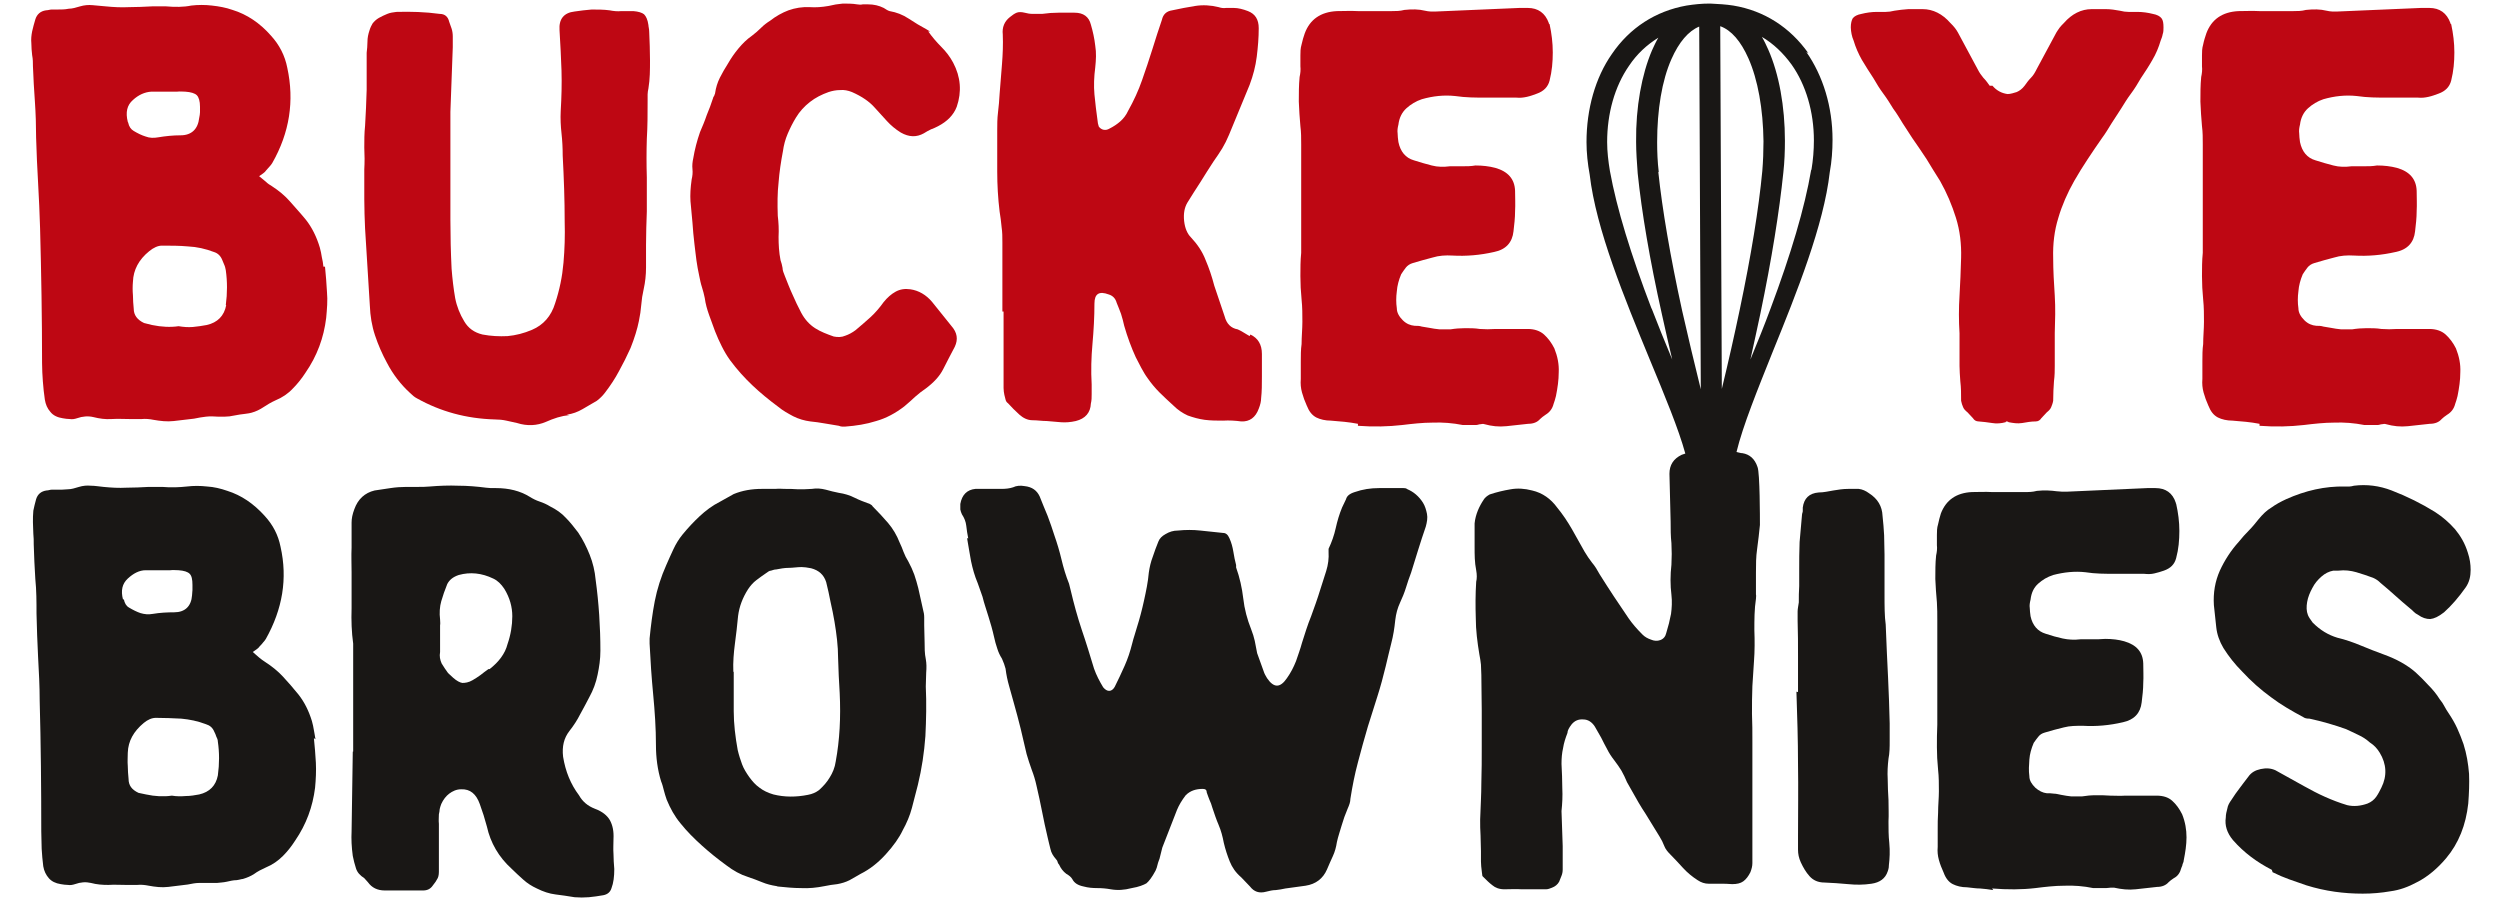 <svg xmlns="http://www.w3.org/2000/svg" fill="none" viewBox="0 0 63 23" height="23" width="63">
<path fill="#BE0713" d="M8.19 6.72C8.21 6.93 8.23 7.15 8.24 7.36C8.26 7.57 8.24 7.79 8.22 8.01C8.16 8.51 7.99 8.97 7.7 9.39C7.61 9.53 7.5 9.67 7.38 9.79C7.26 9.92 7.11 10.02 6.94 10.09C6.83 10.14 6.73 10.2 6.64 10.26C6.55 10.32 6.45 10.37 6.34 10.4C6.31 10.41 6.25 10.42 6.17 10.43C6.09 10.44 6 10.45 5.91 10.47C5.82 10.49 5.74 10.5 5.66 10.5C5.58 10.5 5.53 10.5 5.5 10.5C5.39 10.49 5.28 10.49 5.19 10.5C5.09 10.51 4.99 10.53 4.89 10.55C4.72 10.57 4.55 10.59 4.38 10.61C4.21 10.63 4.04 10.61 3.87 10.58C3.77 10.56 3.67 10.55 3.57 10.56C3.47 10.56 3.37 10.56 3.27 10.56C3.12 10.56 2.97 10.55 2.81 10.56C2.65 10.57 2.51 10.55 2.35 10.51C2.22 10.48 2.08 10.49 1.94 10.54C1.88 10.56 1.82 10.57 1.76 10.56C1.7 10.56 1.64 10.55 1.58 10.54C1.45 10.52 1.34 10.47 1.27 10.38C1.19 10.29 1.15 10.19 1.13 10.07C1.11 9.92 1.09 9.77 1.08 9.61C1.07 9.46 1.06 9.31 1.06 9.15C1.06 8.01 1.04 6.87 1.01 5.75C1 5.37 0.98 4.99 0.96 4.61C0.94 4.24 0.92 3.86 0.91 3.47C0.91 3.17 0.9 2.86 0.88 2.57C0.86 2.27 0.84 1.97 0.83 1.67C0.83 1.58 0.83 1.49 0.81 1.39C0.8 1.29 0.79 1.2 0.79 1.09C0.78 0.99 0.79 0.89 0.81 0.79C0.83 0.69 0.86 0.6 0.89 0.49C0.93 0.36 1.02 0.28 1.16 0.26C1.21 0.26 1.26 0.24 1.3 0.24C1.34 0.24 1.39 0.24 1.44 0.24C1.54 0.24 1.64 0.24 1.73 0.22C1.82 0.22 1.92 0.19 2.02 0.16C2.12 0.13 2.23 0.12 2.33 0.13C2.44 0.14 2.55 0.15 2.66 0.16C2.86 0.18 3.06 0.19 3.25 0.18C3.44 0.18 3.64 0.17 3.84 0.16C3.9 0.16 3.96 0.16 4.01 0.16C4.07 0.16 4.12 0.16 4.18 0.16C4.41 0.18 4.63 0.18 4.82 0.14C4.99 0.12 5.17 0.12 5.34 0.14C5.52 0.16 5.69 0.19 5.86 0.25C6.22 0.36 6.55 0.58 6.83 0.9C7.04 1.13 7.18 1.4 7.24 1.71C7.42 2.54 7.3 3.34 6.86 4.11C6.84 4.14 6.82 4.17 6.79 4.2C6.76 4.23 6.74 4.26 6.71 4.29C6.69 4.32 6.66 4.35 6.63 4.37C6.59 4.4 6.56 4.42 6.53 4.44C6.59 4.49 6.65 4.54 6.7 4.58C6.75 4.63 6.8 4.66 6.85 4.69C7.02 4.8 7.18 4.93 7.31 5.08C7.44 5.23 7.58 5.38 7.71 5.54C7.86 5.73 7.98 5.97 8.06 6.24C8.08 6.32 8.1 6.4 8.11 6.48C8.13 6.56 8.14 6.63 8.15 6.72H8.19ZM3.23 3.09C3.25 3.19 3.3 3.26 3.37 3.3C3.47 3.36 3.57 3.41 3.67 3.44C3.77 3.48 3.88 3.48 3.99 3.46C4.17 3.43 4.36 3.41 4.55 3.41C4.83 3.41 4.99 3.25 5.02 2.97C5.03 2.92 5.04 2.87 5.04 2.83V2.69C5.04 2.55 5.01 2.45 4.96 2.4C4.91 2.35 4.81 2.32 4.67 2.31C4.6 2.31 4.53 2.3 4.46 2.31C4.39 2.31 4.31 2.31 4.23 2.31C4.16 2.31 4.09 2.31 4.02 2.31C3.95 2.31 3.89 2.31 3.81 2.31C3.65 2.32 3.49 2.39 3.35 2.52C3.2 2.65 3.16 2.83 3.22 3.07L3.23 3.09ZM5.69 7.69C5.73 7.39 5.73 7.09 5.69 6.81C5.68 6.76 5.67 6.71 5.65 6.67C5.63 6.63 5.62 6.59 5.6 6.55C5.56 6.45 5.49 6.38 5.39 6.35C5.18 6.27 4.96 6.22 4.74 6.21C4.52 6.19 4.3 6.19 4.08 6.19C3.98 6.19 3.87 6.24 3.76 6.33C3.5 6.54 3.36 6.8 3.35 7.1C3.34 7.21 3.34 7.33 3.35 7.44C3.35 7.56 3.36 7.67 3.37 7.78C3.37 7.94 3.46 8.06 3.63 8.14L3.83 8.19C4.07 8.24 4.3 8.25 4.5 8.22C4.62 8.24 4.74 8.25 4.86 8.24C4.98 8.23 5.1 8.21 5.21 8.19C5.48 8.13 5.65 7.96 5.7 7.69H5.69Z"></path>
<path fill="#BE0713" d="M14.35 10.46C14.25 10.47 14.15 10.49 14.05 10.52C13.95 10.55 13.85 10.59 13.76 10.63C13.53 10.73 13.28 10.74 13.03 10.66C12.94 10.64 12.85 10.62 12.76 10.6C12.67 10.58 12.57 10.57 12.47 10.57C11.75 10.55 11.1 10.37 10.51 10.04C10.45 10.01 10.39 9.96 10.33 9.9C10.1 9.69 9.9 9.43 9.75 9.14C9.63 8.92 9.53 8.69 9.45 8.45C9.37 8.21 9.33 7.96 9.32 7.7C9.3 7.38 9.28 7.05 9.26 6.73C9.24 6.41 9.22 6.08 9.2 5.76C9.19 5.52 9.18 5.27 9.18 5.02C9.18 4.77 9.18 4.52 9.18 4.27C9.19 4.09 9.19 3.91 9.18 3.72C9.18 3.54 9.18 3.36 9.2 3.17C9.22 2.87 9.23 2.56 9.24 2.26C9.24 1.96 9.24 1.65 9.24 1.33C9.25 1.24 9.26 1.15 9.26 1.05C9.26 0.95 9.28 0.86 9.31 0.77C9.33 0.7 9.36 0.64 9.39 0.59C9.43 0.54 9.48 0.49 9.55 0.45C9.62 0.41 9.69 0.38 9.76 0.35C9.83 0.32 9.91 0.31 9.99 0.3C10.35 0.29 10.72 0.3 11.08 0.35C11.21 0.35 11.29 0.42 11.32 0.55C11.34 0.6 11.36 0.66 11.38 0.72C11.4 0.78 11.41 0.85 11.41 0.92V1.19L11.35 2.82C11.35 3.07 11.35 3.32 11.35 3.57C11.35 3.82 11.35 4.07 11.35 4.32V5.54C11.35 5.95 11.36 6.36 11.38 6.77C11.4 7.03 11.43 7.28 11.47 7.51C11.51 7.72 11.59 7.92 11.7 8.1C11.8 8.27 11.95 8.38 12.16 8.43C12.37 8.47 12.58 8.48 12.79 8.47C13 8.45 13.2 8.4 13.41 8.31C13.69 8.19 13.89 7.97 13.99 7.64C14.1 7.31 14.17 6.97 14.2 6.62C14.23 6.28 14.24 5.93 14.23 5.59C14.23 5.04 14.21 4.49 14.18 3.92C14.18 3.73 14.17 3.54 14.15 3.36C14.13 3.18 14.12 2.99 14.13 2.8C14.15 2.46 14.16 2.12 14.15 1.78C14.14 1.45 14.12 1.11 14.1 0.76C14.08 0.48 14.21 0.32 14.48 0.29C14.62 0.27 14.77 0.25 14.91 0.24C15.06 0.24 15.21 0.24 15.36 0.26C15.46 0.28 15.56 0.29 15.66 0.28C15.76 0.28 15.86 0.28 15.96 0.28C16.09 0.29 16.18 0.32 16.23 0.36C16.28 0.41 16.32 0.49 16.34 0.63C16.34 0.67 16.36 0.73 16.36 0.8C16.37 1.04 16.38 1.28 16.38 1.52C16.38 1.76 16.38 1.99 16.34 2.23C16.33 2.28 16.32 2.33 16.32 2.38C16.32 2.43 16.32 2.48 16.32 2.53C16.32 2.85 16.32 3.18 16.3 3.5C16.29 3.82 16.29 4.15 16.3 4.47C16.3 4.76 16.3 5.05 16.3 5.33C16.29 5.61 16.28 5.89 16.28 6.17V6.74C16.28 6.93 16.26 7.11 16.22 7.29C16.19 7.42 16.17 7.55 16.16 7.68C16.15 7.81 16.13 7.95 16.1 8.09C16.06 8.29 15.99 8.52 15.89 8.77C15.8 8.97 15.7 9.17 15.6 9.35C15.5 9.54 15.38 9.72 15.25 9.89C15.19 9.97 15.12 10.04 15.04 10.1C14.92 10.17 14.8 10.24 14.68 10.31C14.56 10.38 14.43 10.43 14.28 10.45L14.35 10.46Z"></path>
<path fill="#BE0713" d="M23.39 0.79C23.49 0.93 23.6 1.06 23.72 1.18C23.84 1.3 23.94 1.43 24.02 1.58C24.21 1.94 24.24 2.31 24.11 2.69C24.03 2.9 23.87 3.06 23.64 3.18C23.58 3.21 23.52 3.24 23.46 3.26C23.4 3.29 23.34 3.32 23.28 3.36C23.1 3.46 22.91 3.46 22.7 3.34C22.57 3.26 22.45 3.16 22.35 3.05C22.25 2.94 22.15 2.83 22.05 2.72C21.91 2.56 21.72 2.43 21.47 2.32C21.37 2.28 21.27 2.26 21.17 2.27C21.07 2.27 20.97 2.29 20.88 2.32C20.71 2.38 20.55 2.46 20.41 2.57C20.27 2.68 20.15 2.81 20.06 2.96C19.98 3.09 19.91 3.23 19.85 3.37C19.79 3.51 19.75 3.66 19.73 3.81C19.68 4.07 19.64 4.34 19.62 4.6C19.59 4.86 19.59 5.14 19.6 5.44C19.62 5.6 19.63 5.78 19.62 5.97C19.62 6.16 19.63 6.36 19.67 6.56C19.69 6.62 19.71 6.68 19.72 6.75C19.72 6.82 19.75 6.88 19.78 6.96C19.84 7.11 19.9 7.27 19.97 7.42C20.04 7.58 20.11 7.73 20.19 7.88C20.28 8.05 20.4 8.18 20.54 8.27C20.68 8.36 20.84 8.42 21.01 8.48C21.11 8.5 21.21 8.5 21.3 8.46C21.39 8.43 21.48 8.38 21.56 8.32C21.69 8.21 21.82 8.1 21.94 7.99C22.06 7.88 22.17 7.75 22.27 7.61C22.36 7.5 22.46 7.41 22.57 7.35C22.68 7.29 22.8 7.27 22.94 7.29C23.15 7.32 23.34 7.43 23.49 7.61L23.98 8.22C24.12 8.38 24.15 8.55 24.06 8.74C23.96 8.93 23.86 9.12 23.77 9.3C23.68 9.48 23.53 9.64 23.33 9.79C23.24 9.85 23.15 9.92 23.06 10C22.97 10.08 22.89 10.16 22.79 10.24C22.57 10.41 22.33 10.54 22.08 10.61C21.83 10.69 21.57 10.73 21.3 10.75C21.27 10.75 21.24 10.75 21.22 10.75C21.19 10.75 21.17 10.74 21.14 10.73C21.02 10.71 20.9 10.69 20.78 10.67C20.66 10.65 20.54 10.63 20.42 10.62C20.27 10.6 20.13 10.56 19.99 10.49C19.86 10.42 19.73 10.35 19.61 10.25C19.38 10.08 19.16 9.9 18.96 9.71C18.76 9.52 18.57 9.31 18.4 9.08C18.32 8.97 18.25 8.85 18.19 8.73C18.13 8.61 18.07 8.48 18.02 8.35C17.97 8.22 17.92 8.08 17.87 7.94C17.82 7.8 17.78 7.66 17.76 7.51C17.74 7.42 17.72 7.33 17.69 7.24C17.66 7.15 17.64 7.05 17.62 6.95C17.59 6.82 17.57 6.69 17.55 6.56C17.53 6.43 17.52 6.29 17.5 6.15C17.48 5.97 17.46 5.79 17.45 5.61C17.43 5.43 17.42 5.25 17.4 5.07C17.39 4.91 17.4 4.73 17.43 4.52C17.45 4.44 17.46 4.35 17.45 4.26C17.44 4.17 17.45 4.08 17.47 3.99C17.49 3.88 17.51 3.77 17.54 3.66C17.57 3.55 17.6 3.44 17.64 3.33C17.7 3.19 17.76 3.05 17.81 2.9C17.87 2.76 17.92 2.62 17.97 2.47C17.97 2.45 17.99 2.43 18 2.41C18 2.39 18.02 2.37 18.02 2.35C18.04 2.21 18.08 2.08 18.14 1.96C18.2 1.84 18.27 1.72 18.34 1.61C18.42 1.47 18.51 1.34 18.61 1.22C18.71 1.1 18.82 0.99 18.95 0.9C19.03 0.84 19.11 0.77 19.18 0.7C19.25 0.63 19.33 0.57 19.41 0.52C19.55 0.41 19.71 0.32 19.87 0.26C20.04 0.2 20.22 0.17 20.41 0.18C20.55 0.19 20.71 0.18 20.88 0.15C21 0.12 21.12 0.1 21.24 0.09C21.36 0.09 21.48 0.09 21.6 0.11C21.65 0.12 21.7 0.12 21.74 0.11C21.78 0.11 21.83 0.11 21.88 0.11C22.02 0.11 22.15 0.14 22.27 0.2C22.33 0.24 22.38 0.27 22.42 0.28C22.59 0.31 22.75 0.37 22.9 0.47C23.05 0.57 23.2 0.66 23.35 0.74C23.4 0.77 23.43 0.79 23.44 0.8L23.39 0.79Z"></path>
<path fill="#BE0713" d="M31.51 8.43C31.7 8.52 31.8 8.68 31.8 8.92V9.49C31.8 9.68 31.8 9.86 31.78 10.04C31.78 10.11 31.76 10.2 31.72 10.3C31.64 10.52 31.49 10.63 31.28 10.62C31.13 10.6 30.98 10.59 30.82 10.6C30.67 10.6 30.52 10.6 30.36 10.58C30.21 10.56 30.07 10.52 29.93 10.47C29.8 10.41 29.68 10.33 29.57 10.22C29.45 10.11 29.33 10 29.22 9.89C29.11 9.78 29.01 9.66 28.92 9.53C28.86 9.45 28.81 9.36 28.76 9.27C28.71 9.18 28.67 9.09 28.62 9C28.51 8.76 28.41 8.49 28.33 8.21C28.31 8.11 28.28 8.01 28.25 7.91C28.21 7.81 28.18 7.72 28.14 7.63C28.11 7.52 28.04 7.45 27.94 7.42C27.7 7.33 27.58 7.4 27.58 7.65C27.58 7.99 27.56 8.33 27.53 8.67C27.5 9 27.49 9.34 27.51 9.69V9.93C27.51 10.01 27.51 10.09 27.49 10.17C27.48 10.4 27.35 10.55 27.11 10.61C26.98 10.64 26.85 10.65 26.73 10.64C26.62 10.63 26.5 10.62 26.38 10.61C26.26 10.61 26.14 10.59 26.02 10.59C25.89 10.59 25.78 10.53 25.69 10.45C25.59 10.36 25.49 10.26 25.4 10.16C25.37 10.14 25.35 10.11 25.34 10.07C25.33 10.03 25.32 9.99 25.31 9.95C25.3 9.9 25.29 9.84 25.29 9.78C25.29 9.72 25.29 9.66 25.29 9.61V7.85H25.26C25.26 7.56 25.26 7.27 25.26 6.98C25.26 6.69 25.26 6.4 25.26 6.11C25.26 5.98 25.26 5.85 25.24 5.72C25.23 5.59 25.21 5.46 25.19 5.33C25.15 5 25.13 4.66 25.13 4.32V3.29C25.13 3.14 25.13 2.99 25.15 2.83C25.17 2.68 25.18 2.53 25.19 2.37C25.21 2.12 25.23 1.87 25.25 1.62C25.27 1.37 25.28 1.12 25.27 0.87C25.25 0.69 25.31 0.54 25.45 0.43C25.51 0.38 25.57 0.34 25.62 0.32C25.67 0.3 25.74 0.3 25.82 0.32C25.89 0.34 25.96 0.35 26.03 0.35H26.26C26.4 0.33 26.54 0.32 26.67 0.32H27.08C27.3 0.32 27.44 0.42 27.49 0.62C27.54 0.79 27.58 0.97 27.6 1.15C27.63 1.33 27.62 1.51 27.6 1.7C27.57 1.93 27.56 2.16 27.58 2.38C27.6 2.6 27.63 2.83 27.66 3.05C27.66 3.08 27.67 3.13 27.69 3.19C27.72 3.23 27.76 3.26 27.81 3.27C27.86 3.28 27.91 3.27 27.96 3.24C28.06 3.19 28.15 3.13 28.23 3.06C28.31 2.99 28.38 2.9 28.43 2.79C28.57 2.54 28.69 2.28 28.78 2.02C28.87 1.76 28.96 1.5 29.04 1.24C29.08 1.11 29.12 0.98 29.16 0.86C29.2 0.74 29.24 0.62 29.28 0.5C29.31 0.36 29.4 0.28 29.54 0.26C29.73 0.22 29.92 0.18 30.12 0.15C30.31 0.12 30.51 0.13 30.71 0.18C30.77 0.2 30.83 0.21 30.9 0.2C30.97 0.2 31.03 0.2 31.09 0.2C31.2 0.2 31.32 0.23 31.45 0.28C31.63 0.35 31.72 0.49 31.72 0.71C31.72 0.95 31.7 1.19 31.67 1.43C31.64 1.67 31.58 1.9 31.49 2.14L30.97 3.4C30.92 3.52 30.86 3.64 30.8 3.74C30.73 3.85 30.66 3.96 30.58 4.07C30.47 4.24 30.36 4.41 30.25 4.59C30.14 4.76 30.03 4.93 29.92 5.11C29.85 5.23 29.82 5.38 29.84 5.57C29.86 5.75 29.92 5.89 30.01 5.98C30.17 6.15 30.3 6.34 30.38 6.55C30.47 6.76 30.54 6.97 30.6 7.2L30.86 7.97C30.91 8.16 31.02 8.27 31.19 8.3C31.24 8.32 31.29 8.35 31.34 8.38C31.39 8.41 31.44 8.44 31.49 8.47L31.51 8.43Z"></path>
<path fill="#BE0713" d="M34.22 10.68C34.11 10.66 33.99 10.64 33.88 10.63C33.76 10.62 33.65 10.61 33.54 10.6C33.4 10.6 33.27 10.57 33.17 10.52C33.06 10.46 32.99 10.37 32.93 10.22C32.88 10.11 32.84 10 32.81 9.89C32.78 9.78 32.77 9.67 32.78 9.55V9.11C32.78 8.96 32.78 8.81 32.8 8.67C32.8 8.48 32.82 8.29 32.82 8.11C32.82 7.93 32.82 7.74 32.8 7.55C32.78 7.35 32.77 7.15 32.77 6.96C32.77 6.77 32.77 6.57 32.79 6.37V3.64C32.79 3.48 32.79 3.33 32.77 3.18C32.75 2.98 32.74 2.77 32.73 2.56C32.73 2.35 32.73 2.15 32.75 1.94C32.77 1.85 32.78 1.76 32.77 1.67C32.77 1.58 32.77 1.49 32.77 1.4C32.77 1.31 32.77 1.22 32.8 1.12C32.82 1.02 32.85 0.93 32.88 0.84C33.01 0.49 33.28 0.3 33.69 0.28C33.86 0.28 34.04 0.27 34.22 0.28C34.4 0.28 34.58 0.28 34.75 0.28H35.07C35.17 0.28 35.28 0.28 35.39 0.25C35.58 0.23 35.75 0.23 35.91 0.27C35.96 0.28 36.01 0.29 36.05 0.29H36.19L38.29 0.2H38.5C38.76 0.2 38.94 0.33 39.03 0.58C39.03 0.59 39.03 0.6 39.05 0.61C39.1 0.84 39.13 1.08 39.13 1.32C39.13 1.56 39.11 1.79 39.05 2.03C39.01 2.19 38.9 2.3 38.73 2.36C38.65 2.39 38.57 2.42 38.48 2.44C38.39 2.46 38.31 2.47 38.21 2.46C37.95 2.46 37.69 2.46 37.44 2.46C37.19 2.46 36.94 2.46 36.67 2.42C36.39 2.39 36.11 2.42 35.83 2.5C35.68 2.55 35.55 2.63 35.44 2.73C35.33 2.83 35.26 2.97 35.24 3.14C35.22 3.22 35.21 3.29 35.22 3.36C35.22 3.43 35.23 3.5 35.24 3.58C35.29 3.82 35.42 3.98 35.63 4.04C35.78 4.09 35.93 4.13 36.08 4.17C36.23 4.21 36.38 4.21 36.54 4.19H36.86C36.96 4.19 37.07 4.19 37.18 4.17C37.36 4.17 37.53 4.19 37.68 4.23C38 4.32 38.17 4.51 38.18 4.81C38.18 4.98 38.19 5.15 38.18 5.32C38.18 5.49 38.16 5.66 38.14 5.83C38.11 6.11 37.95 6.29 37.65 6.35C37.3 6.43 36.95 6.46 36.6 6.44C36.43 6.43 36.26 6.44 36.1 6.49C35.94 6.53 35.77 6.58 35.6 6.63C35.53 6.65 35.47 6.69 35.43 6.74C35.39 6.79 35.35 6.85 35.31 6.91C35.25 7.05 35.21 7.2 35.2 7.34C35.18 7.49 35.18 7.63 35.2 7.77C35.2 7.88 35.26 7.98 35.35 8.07C35.44 8.16 35.54 8.2 35.65 8.21C35.71 8.21 35.77 8.21 35.83 8.23C35.89 8.24 35.95 8.25 36.01 8.26C36.1 8.28 36.19 8.29 36.28 8.3C36.37 8.3 36.46 8.3 36.55 8.3C36.67 8.28 36.8 8.27 36.92 8.27C37.04 8.27 37.17 8.27 37.29 8.29C37.42 8.3 37.55 8.3 37.69 8.29C37.82 8.29 37.95 8.29 38.08 8.29C38.15 8.29 38.22 8.29 38.29 8.29C38.36 8.29 38.42 8.29 38.5 8.29C38.67 8.29 38.81 8.34 38.91 8.43C39.01 8.52 39.1 8.64 39.17 8.78C39.25 8.98 39.29 9.18 39.28 9.38C39.28 9.58 39.25 9.78 39.21 9.98C39.2 10.02 39.19 10.06 39.18 10.09C39.17 10.12 39.16 10.15 39.15 10.18C39.12 10.3 39.05 10.39 38.95 10.45C38.89 10.49 38.84 10.53 38.81 10.56C38.74 10.64 38.64 10.68 38.51 10.68C38.33 10.7 38.14 10.72 37.96 10.74C37.77 10.76 37.59 10.74 37.41 10.69C37.38 10.68 37.35 10.68 37.31 10.69C37.27 10.69 37.24 10.71 37.2 10.71C37.15 10.71 37.09 10.71 37.03 10.71C36.97 10.71 36.91 10.71 36.86 10.71C36.61 10.66 36.35 10.64 36.1 10.65C35.85 10.65 35.59 10.68 35.34 10.71C34.99 10.75 34.61 10.76 34.22 10.73V10.68Z"></path>
<path fill="#BE0713" d="M50.21 2.16C50.31 2.28 50.44 2.35 50.59 2.37C50.67 2.37 50.75 2.34 50.82 2.32C50.89 2.29 50.96 2.24 51.02 2.16C51.07 2.09 51.12 2.02 51.18 1.96C51.24 1.9 51.28 1.83 51.32 1.75L51.82 0.82C51.82 0.82 51.87 0.74 51.9 0.7C51.93 0.66 51.97 0.62 52.01 0.58C52.21 0.35 52.45 0.23 52.71 0.23C52.83 0.23 52.95 0.23 53.07 0.23C53.19 0.23 53.31 0.25 53.42 0.27C53.5 0.29 53.57 0.3 53.64 0.3H53.86C54 0.3 54.13 0.32 54.25 0.35C54.36 0.37 54.43 0.41 54.47 0.46C54.51 0.51 54.52 0.59 54.52 0.69C54.52 0.75 54.52 0.81 54.5 0.86C54.49 0.92 54.47 0.97 54.45 1.02C54.4 1.19 54.33 1.36 54.24 1.51C54.15 1.67 54.05 1.82 53.95 1.97C53.87 2.11 53.79 2.24 53.7 2.36C53.61 2.48 53.53 2.61 53.45 2.74C53.37 2.86 53.29 2.99 53.21 3.11C53.13 3.24 53.06 3.36 52.97 3.48C52.85 3.65 52.73 3.83 52.61 4.01C52.49 4.19 52.38 4.37 52.27 4.56C52.1 4.86 51.96 5.18 51.87 5.49C51.77 5.81 51.73 6.15 51.74 6.5C51.74 6.82 51.76 7.14 51.78 7.45C51.8 7.76 51.79 8.08 51.78 8.4V9.22C51.78 9.33 51.78 9.46 51.76 9.61C51.75 9.76 51.74 9.92 51.74 10.1C51.73 10.16 51.71 10.21 51.69 10.26C51.67 10.31 51.63 10.35 51.58 10.39L51.44 10.54C51.41 10.59 51.36 10.62 51.3 10.62C51.19 10.62 51.07 10.64 50.96 10.66C50.84 10.68 50.73 10.66 50.62 10.64C50.61 10.63 50.59 10.62 50.57 10.62C50.56 10.62 50.55 10.62 50.54 10.64C50.43 10.67 50.31 10.68 50.2 10.66C50.08 10.64 49.97 10.63 49.86 10.62C49.8 10.62 49.75 10.59 49.72 10.54L49.58 10.39C49.53 10.35 49.49 10.31 49.47 10.26C49.45 10.21 49.43 10.16 49.42 10.1C49.42 9.93 49.42 9.77 49.4 9.61C49.39 9.46 49.38 9.33 49.38 9.22V8.4C49.36 8.08 49.36 7.76 49.38 7.45C49.4 7.14 49.41 6.82 49.42 6.5C49.43 6.15 49.39 5.81 49.29 5.49C49.19 5.17 49.06 4.86 48.89 4.56C48.78 4.38 48.66 4.2 48.55 4.01C48.43 3.83 48.31 3.65 48.19 3.48C48.11 3.36 48.03 3.23 47.95 3.11C47.87 2.98 47.8 2.86 47.71 2.74C47.63 2.61 47.55 2.48 47.46 2.36C47.37 2.24 47.29 2.11 47.21 1.97C47.11 1.82 47.01 1.66 46.92 1.51C46.83 1.35 46.76 1.19 46.71 1.02C46.69 0.97 46.67 0.92 46.66 0.86C46.65 0.8 46.64 0.75 46.64 0.69C46.64 0.59 46.66 0.51 46.69 0.46C46.73 0.41 46.8 0.37 46.91 0.35C47.03 0.32 47.16 0.3 47.3 0.3H47.52C47.59 0.3 47.66 0.29 47.74 0.27C47.85 0.25 47.97 0.24 48.09 0.23C48.21 0.23 48.33 0.23 48.45 0.23C48.71 0.23 48.95 0.35 49.15 0.58C49.19 0.62 49.23 0.66 49.26 0.7C49.29 0.74 49.32 0.78 49.34 0.82L49.84 1.75C49.88 1.83 49.93 1.9 49.98 1.96C50.04 2.02 50.09 2.09 50.14 2.16H50.21Z"></path>
<path fill="#BE0713" d="M56.94 10.68C56.83 10.66 56.71 10.64 56.6 10.63C56.48 10.62 56.37 10.61 56.26 10.6C56.12 10.6 55.99 10.57 55.89 10.52C55.78 10.46 55.71 10.37 55.65 10.22C55.6 10.11 55.56 10 55.53 9.89C55.5 9.78 55.49 9.67 55.5 9.55V9.11C55.5 8.96 55.5 8.81 55.52 8.67C55.52 8.48 55.54 8.29 55.54 8.11C55.54 7.93 55.54 7.74 55.52 7.55C55.5 7.35 55.49 7.15 55.49 6.96C55.49 6.77 55.49 6.57 55.51 6.37V3.64C55.51 3.48 55.51 3.33 55.49 3.18C55.47 2.98 55.46 2.77 55.45 2.56C55.45 2.35 55.45 2.15 55.47 1.94C55.49 1.85 55.5 1.76 55.49 1.67C55.49 1.58 55.49 1.49 55.49 1.4C55.49 1.31 55.49 1.22 55.52 1.12C55.54 1.02 55.57 0.93 55.6 0.84C55.73 0.49 56 0.3 56.41 0.28C56.58 0.28 56.76 0.27 56.94 0.28C57.12 0.28 57.3 0.28 57.47 0.28H57.79C57.89 0.28 58 0.28 58.11 0.25C58.3 0.23 58.47 0.23 58.63 0.27C58.68 0.28 58.73 0.29 58.77 0.29H58.91L61.01 0.2H61.22C61.48 0.2 61.66 0.33 61.75 0.58C61.75 0.59 61.75 0.6 61.77 0.61C61.82 0.84 61.85 1.08 61.85 1.32C61.85 1.56 61.83 1.79 61.77 2.03C61.73 2.19 61.62 2.3 61.45 2.36C61.37 2.39 61.29 2.42 61.2 2.44C61.11 2.46 61.03 2.47 60.93 2.46C60.67 2.46 60.41 2.46 60.16 2.46C59.91 2.46 59.66 2.46 59.39 2.42C59.11 2.39 58.83 2.42 58.55 2.5C58.4 2.55 58.27 2.63 58.16 2.73C58.05 2.83 57.98 2.97 57.96 3.14C57.94 3.22 57.93 3.29 57.94 3.36C57.94 3.43 57.95 3.5 57.96 3.58C58.01 3.82 58.14 3.98 58.35 4.04C58.5 4.09 58.65 4.13 58.8 4.17C58.95 4.21 59.1 4.21 59.26 4.19H59.58C59.68 4.19 59.79 4.19 59.9 4.17C60.08 4.17 60.25 4.19 60.4 4.23C60.72 4.32 60.89 4.51 60.9 4.81C60.9 4.98 60.91 5.15 60.9 5.32C60.9 5.49 60.88 5.66 60.86 5.83C60.83 6.11 60.67 6.29 60.37 6.35C60.02 6.43 59.67 6.46 59.32 6.44C59.15 6.43 58.98 6.44 58.82 6.49C58.66 6.53 58.49 6.58 58.32 6.63C58.25 6.65 58.19 6.69 58.15 6.74C58.11 6.79 58.07 6.85 58.03 6.91C57.97 7.05 57.93 7.2 57.92 7.34C57.9 7.49 57.9 7.63 57.92 7.77C57.92 7.88 57.98 7.98 58.07 8.07C58.16 8.16 58.26 8.2 58.37 8.21C58.43 8.21 58.49 8.21 58.55 8.23C58.61 8.24 58.67 8.25 58.73 8.26C58.82 8.28 58.91 8.29 59 8.3C59.09 8.3 59.18 8.3 59.27 8.3C59.39 8.28 59.52 8.27 59.64 8.27C59.76 8.27 59.89 8.27 60.01 8.29C60.14 8.3 60.27 8.3 60.41 8.29C60.54 8.29 60.67 8.29 60.8 8.29C60.87 8.29 60.94 8.29 61.01 8.29C61.08 8.29 61.14 8.29 61.22 8.29C61.39 8.29 61.53 8.34 61.63 8.43C61.73 8.52 61.82 8.64 61.89 8.78C61.97 8.98 62.01 9.18 62 9.38C62 9.58 61.97 9.78 61.93 9.98C61.92 10.02 61.91 10.06 61.9 10.09C61.89 10.12 61.88 10.15 61.87 10.18C61.84 10.3 61.77 10.39 61.67 10.45C61.61 10.49 61.56 10.53 61.53 10.56C61.46 10.64 61.36 10.68 61.23 10.68C61.05 10.7 60.86 10.72 60.68 10.74C60.49 10.76 60.31 10.74 60.13 10.69C60.1 10.68 60.07 10.68 60.03 10.69C59.99 10.69 59.96 10.71 59.92 10.71C59.87 10.71 59.81 10.71 59.75 10.71C59.69 10.71 59.63 10.71 59.58 10.71C59.33 10.66 59.07 10.64 58.82 10.65C58.57 10.65 58.31 10.68 58.06 10.71C57.71 10.75 57.33 10.76 56.94 10.73V10.68Z"></path>
<path fill="#191715" d="M7.91 18.6C7.93 18.81 7.95 19.01 7.96 19.22C7.97 19.43 7.96 19.64 7.94 19.85C7.88 20.33 7.72 20.77 7.44 21.18C7.35 21.32 7.25 21.45 7.13 21.57C7.01 21.69 6.87 21.79 6.7 21.86C6.59 21.91 6.49 21.96 6.41 22.02C6.32 22.08 6.22 22.12 6.12 22.15C6.09 22.15 6.04 22.17 5.96 22.18C5.88 22.18 5.8 22.2 5.71 22.22C5.62 22.24 5.54 22.24 5.47 22.25C5.4 22.25 5.35 22.25 5.32 22.25C5.21 22.25 5.11 22.25 5.02 22.25C4.93 22.25 4.83 22.27 4.73 22.29C4.56 22.31 4.4 22.33 4.24 22.35C4.08 22.37 3.91 22.35 3.75 22.32C3.65 22.3 3.55 22.29 3.46 22.3C3.36 22.3 3.26 22.3 3.17 22.3C3.02 22.3 2.88 22.29 2.73 22.3C2.58 22.3 2.44 22.29 2.29 22.25C2.16 22.22 2.03 22.23 1.89 22.28C1.83 22.3 1.77 22.31 1.71 22.3C1.65 22.3 1.59 22.29 1.53 22.28C1.4 22.26 1.3 22.21 1.23 22.13C1.16 22.05 1.11 21.95 1.09 21.83C1.07 21.68 1.06 21.54 1.05 21.39C1.05 21.24 1.04 21.1 1.04 20.95C1.04 19.85 1.03 18.75 1 17.66C1 17.29 0.98 16.92 0.96 16.56C0.94 16.2 0.93 15.83 0.92 15.46C0.92 15.17 0.92 14.88 0.89 14.59C0.87 14.3 0.86 14.01 0.85 13.72C0.85 13.63 0.85 13.54 0.84 13.45C0.84 13.36 0.83 13.26 0.83 13.16C0.83 13.06 0.83 12.97 0.84 12.87C0.86 12.78 0.88 12.68 0.91 12.58C0.95 12.45 1.04 12.38 1.17 12.36C1.22 12.36 1.26 12.34 1.3 12.34C1.34 12.34 1.38 12.34 1.43 12.34C1.53 12.34 1.62 12.34 1.71 12.33C1.8 12.33 1.89 12.3 1.99 12.27C2.09 12.24 2.19 12.23 2.29 12.24C2.39 12.24 2.5 12.26 2.61 12.27C2.81 12.29 3 12.3 3.18 12.29C3.37 12.29 3.56 12.28 3.75 12.27C3.81 12.27 3.86 12.27 3.92 12.27C3.97 12.27 4.03 12.27 4.09 12.27C4.31 12.29 4.52 12.28 4.71 12.26C4.88 12.24 5.04 12.24 5.22 12.26C5.39 12.27 5.56 12.31 5.73 12.37C6.08 12.48 6.39 12.69 6.67 13C6.88 13.23 7.01 13.48 7.07 13.78C7.25 14.58 7.12 15.35 6.7 16.1C6.68 16.13 6.66 16.16 6.63 16.19C6.61 16.22 6.58 16.25 6.55 16.28C6.53 16.31 6.5 16.34 6.47 16.36C6.44 16.38 6.4 16.41 6.37 16.43C6.43 16.48 6.48 16.53 6.53 16.57C6.58 16.61 6.63 16.65 6.68 16.68C6.85 16.79 7 16.91 7.13 17.05C7.26 17.19 7.39 17.34 7.52 17.5C7.67 17.69 7.78 17.91 7.86 18.17C7.88 18.25 7.9 18.32 7.91 18.4C7.92 18.47 7.94 18.55 7.95 18.63L7.91 18.6ZM3.12 15.1C3.14 15.2 3.18 15.27 3.25 15.31C3.35 15.37 3.45 15.42 3.54 15.45C3.64 15.48 3.74 15.49 3.85 15.47C4.03 15.44 4.21 15.43 4.39 15.43C4.66 15.43 4.82 15.28 4.84 15C4.84 14.95 4.85 14.91 4.85 14.87V14.74C4.85 14.6 4.83 14.51 4.78 14.46C4.73 14.41 4.64 14.38 4.5 14.37C4.43 14.37 4.36 14.36 4.29 14.37C4.22 14.37 4.15 14.37 4.07 14.37C4 14.37 3.94 14.37 3.87 14.37C3.81 14.37 3.74 14.37 3.67 14.37C3.51 14.37 3.36 14.45 3.22 14.58C3.08 14.71 3.04 14.88 3.1 15.11L3.12 15.1ZM5.49 19.54C5.53 19.25 5.53 18.96 5.49 18.69C5.49 18.64 5.47 18.6 5.45 18.56C5.44 18.52 5.42 18.48 5.4 18.44C5.36 18.34 5.29 18.28 5.19 18.25C4.98 18.17 4.78 18.13 4.57 18.11C4.36 18.1 4.15 18.09 3.93 18.09C3.83 18.09 3.73 18.13 3.62 18.22C3.37 18.43 3.23 18.67 3.22 18.97C3.22 19.08 3.21 19.19 3.22 19.3C3.22 19.41 3.23 19.52 3.24 19.63C3.24 19.79 3.32 19.9 3.49 19.98L3.68 20.02C3.91 20.07 4.13 20.08 4.33 20.05C4.45 20.07 4.56 20.07 4.68 20.06C4.8 20.06 4.91 20.04 5.02 20.02C5.28 19.96 5.44 19.8 5.49 19.54Z"></path>
<path fill="#191715" d="M12.89 21.89C12.57 21.6 12.36 21.24 12.27 20.83C12.22 20.64 12.16 20.45 12.09 20.26C12 20.01 11.85 19.88 11.62 19.89C11.5 19.89 11.4 19.94 11.32 20C11.24 20.06 11.17 20.15 11.12 20.26C11.1 20.31 11.09 20.35 11.08 20.39C11.08 20.43 11.07 20.47 11.06 20.52C11.06 20.6 11.05 20.68 11.06 20.76C11.06 20.84 11.06 20.92 11.06 21V21.92C11.06 22 11.06 22.07 11.03 22.13C11 22.19 10.96 22.25 10.91 22.31C10.85 22.4 10.77 22.44 10.66 22.44C10.49 22.44 10.33 22.44 10.18 22.44C10.03 22.44 9.87 22.44 9.7 22.44C9.51 22.44 9.37 22.37 9.27 22.23L9.18 22.13C9.07 22.06 9 21.98 8.97 21.88C8.94 21.78 8.91 21.68 8.89 21.57C8.86 21.35 8.85 21.14 8.86 20.95L8.89 18.94H8.9V17C8.9 16.92 8.9 16.84 8.9 16.76C8.9 16.68 8.9 16.6 8.9 16.52C8.9 16.47 8.9 16.42 8.9 16.37C8.9 16.32 8.9 16.26 8.9 16.22C8.86 15.93 8.85 15.63 8.86 15.33C8.86 15.03 8.86 14.72 8.86 14.42C8.86 14.21 8.85 14.01 8.86 13.8C8.86 13.59 8.86 13.38 8.86 13.17C8.86 13.07 8.88 12.96 8.93 12.83C9.02 12.58 9.19 12.42 9.44 12.36C9.58 12.34 9.71 12.32 9.84 12.3C9.97 12.28 10.11 12.27 10.24 12.27H10.54C10.63 12.27 10.73 12.27 10.83 12.26C11.07 12.24 11.31 12.23 11.55 12.24C11.78 12.24 12.02 12.26 12.25 12.29C12.29 12.29 12.33 12.3 12.37 12.3H12.5C12.82 12.3 13.11 12.37 13.35 12.52C13.43 12.57 13.51 12.61 13.6 12.64C13.69 12.67 13.78 12.71 13.86 12.76C14.02 12.84 14.15 12.93 14.26 13.05C14.37 13.16 14.47 13.29 14.57 13.42C14.69 13.6 14.78 13.78 14.86 13.98C14.94 14.18 14.99 14.39 15.01 14.61C15.05 14.9 15.08 15.2 15.1 15.5C15.12 15.8 15.13 16.1 15.13 16.4C15.13 16.61 15.1 16.81 15.06 17C15.02 17.2 14.95 17.39 14.85 17.57C14.77 17.72 14.7 17.86 14.62 18C14.55 18.14 14.46 18.28 14.35 18.42C14.21 18.6 14.16 18.81 14.19 19.07C14.25 19.44 14.38 19.76 14.59 20.04C14.68 20.2 14.81 20.31 14.99 20.38C15.18 20.45 15.3 20.55 15.37 20.67C15.44 20.8 15.47 20.95 15.46 21.14C15.46 21.27 15.45 21.39 15.46 21.52C15.46 21.65 15.47 21.77 15.48 21.9C15.48 22.09 15.46 22.25 15.41 22.38C15.38 22.48 15.31 22.54 15.2 22.56C15.08 22.58 14.96 22.6 14.84 22.61C14.72 22.62 14.6 22.62 14.48 22.61C14.31 22.58 14.15 22.56 14 22.54C13.84 22.52 13.69 22.47 13.53 22.39C13.4 22.33 13.29 22.26 13.19 22.17C13.09 22.08 12.99 21.99 12.89 21.89ZM12.34 16.86C12.57 16.68 12.73 16.47 12.79 16.23C12.87 16 12.91 15.76 12.91 15.53C12.91 15.3 12.85 15.07 12.71 14.84C12.63 14.72 12.54 14.63 12.43 14.58C12.14 14.44 11.85 14.41 11.56 14.49C11.41 14.54 11.32 14.62 11.27 14.72C11.21 14.87 11.16 15.01 11.12 15.15C11.08 15.29 11.07 15.45 11.09 15.61C11.09 15.66 11.1 15.71 11.09 15.76C11.09 15.81 11.09 15.86 11.09 15.91C11.09 16 11.09 16.09 11.09 16.17C11.09 16.26 11.09 16.35 11.09 16.43C11.07 16.54 11.09 16.63 11.13 16.72C11.18 16.8 11.23 16.88 11.29 16.96L11.42 17.08C11.51 17.16 11.59 17.2 11.65 17.21C11.72 17.21 11.81 17.2 11.91 17.14C11.98 17.1 12.04 17.06 12.11 17.01C12.17 16.96 12.24 16.91 12.31 16.86H12.34Z"></path>
<path fill="#191715" d="M19.57 22.33C19.44 22.31 19.32 22.28 19.2 22.23C19.08 22.18 18.97 22.14 18.85 22.1C18.66 22.04 18.48 21.94 18.31 21.81C18.09 21.65 17.89 21.49 17.69 21.31C17.49 21.13 17.31 20.95 17.15 20.75C17 20.57 16.89 20.37 16.8 20.15C16.77 20.07 16.75 19.99 16.73 19.92C16.71 19.84 16.69 19.76 16.66 19.69C16.57 19.4 16.53 19.09 16.53 18.78C16.53 18.35 16.5 17.92 16.46 17.5C16.42 17.08 16.39 16.65 16.37 16.22V16.09C16.4 15.78 16.44 15.46 16.5 15.15C16.56 14.84 16.66 14.53 16.79 14.24C16.85 14.1 16.91 13.97 16.97 13.84C17.03 13.71 17.11 13.58 17.2 13.47C17.34 13.3 17.48 13.15 17.63 13.01C17.78 12.87 17.95 12.74 18.15 12.64L18.49 12.45C18.71 12.36 18.94 12.32 19.2 12.32H19.54C19.64 12.31 19.71 12.32 19.76 12.32C19.88 12.32 19.99 12.32 20.11 12.33C20.22 12.33 20.34 12.33 20.46 12.32C20.58 12.3 20.69 12.31 20.81 12.34C20.92 12.37 21.03 12.4 21.14 12.42C21.28 12.44 21.41 12.48 21.53 12.54C21.65 12.6 21.78 12.65 21.92 12.7C21.96 12.72 21.98 12.74 21.99 12.76C22.13 12.9 22.26 13.04 22.38 13.18C22.5 13.32 22.6 13.49 22.67 13.67C22.71 13.75 22.74 13.83 22.77 13.91C22.8 13.99 22.84 14.07 22.89 14.15C22.95 14.26 23 14.37 23.04 14.48C23.08 14.59 23.11 14.71 23.14 14.82C23.16 14.91 23.18 15 23.2 15.09C23.22 15.18 23.24 15.27 23.26 15.36C23.28 15.43 23.29 15.49 23.29 15.56V15.76C23.29 15.9 23.3 16.04 23.3 16.18C23.3 16.32 23.3 16.47 23.33 16.61C23.35 16.72 23.35 16.83 23.34 16.95C23.34 17.07 23.33 17.18 23.33 17.3C23.35 17.72 23.34 18.14 23.32 18.55C23.29 18.96 23.23 19.37 23.13 19.78C23.08 19.98 23.03 20.17 22.98 20.36C22.93 20.55 22.85 20.74 22.75 20.92C22.66 21.11 22.52 21.31 22.32 21.53C22.12 21.75 21.91 21.91 21.69 22.02L21.41 22.18C21.31 22.23 21.21 22.26 21.1 22.28C20.99 22.29 20.88 22.31 20.78 22.33C20.58 22.37 20.39 22.39 20.19 22.38C19.99 22.38 19.8 22.36 19.6 22.34L19.57 22.33ZM18.49 16.94C18.49 17.27 18.49 17.6 18.49 17.92C18.49 18.24 18.53 18.57 18.59 18.9C18.62 19.03 18.66 19.15 18.7 19.26C18.74 19.37 18.81 19.48 18.88 19.58C18.96 19.69 19.04 19.78 19.14 19.85C19.23 19.92 19.35 19.98 19.49 20.02C19.77 20.09 20.06 20.09 20.36 20.03C20.47 20.01 20.56 19.97 20.64 19.91C20.75 19.81 20.84 19.71 20.91 19.59C20.98 19.48 21.04 19.34 21.06 19.19C21.16 18.65 21.19 18.08 21.16 17.46C21.14 17.18 21.13 16.88 21.12 16.58C21.12 16.28 21.08 15.97 21.03 15.67C21 15.5 20.97 15.34 20.93 15.17C20.9 15 20.86 14.84 20.82 14.67C20.76 14.48 20.63 14.37 20.44 14.32C20.34 14.3 20.26 14.29 20.2 14.29C20.09 14.29 19.98 14.31 19.88 14.31C19.77 14.31 19.66 14.33 19.56 14.35C19.51 14.35 19.47 14.37 19.43 14.38C19.39 14.38 19.35 14.41 19.31 14.44C19.22 14.5 19.14 14.56 19.06 14.62C18.98 14.68 18.91 14.76 18.85 14.85C18.71 15.07 18.63 15.29 18.6 15.52C18.58 15.75 18.55 15.99 18.52 16.22C18.49 16.45 18.47 16.69 18.48 16.92L18.49 16.94Z"></path>
<path fill="#191715" d="M24.4 13.57C24.38 13.46 24.36 13.36 24.35 13.25C24.34 13.15 24.3 13.05 24.24 12.96C24.22 12.92 24.21 12.88 24.2 12.84C24.2 12.8 24.2 12.75 24.2 12.7C24.24 12.47 24.37 12.34 24.58 12.32H25.24C25.34 12.32 25.44 12.31 25.53 12.28C25.61 12.24 25.71 12.23 25.82 12.25C26.01 12.27 26.13 12.36 26.2 12.51C26.27 12.68 26.33 12.84 26.4 13C26.46 13.16 26.52 13.33 26.57 13.49C26.64 13.69 26.7 13.89 26.75 14.1C26.8 14.31 26.86 14.51 26.94 14.71L26.98 14.87C27.06 15.21 27.15 15.54 27.26 15.87C27.37 16.19 27.47 16.52 27.57 16.85C27.63 17.02 27.71 17.17 27.8 17.32C27.85 17.38 27.9 17.41 27.95 17.41C28 17.41 28.05 17.38 28.09 17.31C28.18 17.13 28.26 16.96 28.34 16.78C28.42 16.6 28.48 16.42 28.53 16.22C28.55 16.14 28.57 16.07 28.59 16.01C28.61 15.95 28.63 15.88 28.65 15.81C28.72 15.59 28.78 15.36 28.83 15.13C28.88 14.9 28.93 14.67 28.95 14.43C28.97 14.29 29 14.16 29.05 14.03C29.09 13.9 29.14 13.78 29.19 13.65C29.22 13.57 29.28 13.51 29.37 13.46C29.47 13.4 29.57 13.37 29.68 13.37C29.88 13.35 30.07 13.35 30.25 13.37C30.44 13.39 30.63 13.41 30.82 13.43C30.89 13.43 30.94 13.47 30.98 13.56C31.03 13.67 31.06 13.78 31.08 13.9C31.1 14.02 31.12 14.13 31.15 14.24V14.3C31.24 14.55 31.3 14.82 31.33 15.08C31.36 15.35 31.43 15.61 31.53 15.86C31.57 15.96 31.6 16.06 31.62 16.15C31.64 16.25 31.66 16.35 31.68 16.46L31.86 16.96C31.86 16.96 31.89 17.03 31.93 17.09C32.1 17.34 32.26 17.34 32.43 17.09C32.53 16.95 32.6 16.81 32.66 16.66C32.71 16.51 32.77 16.35 32.81 16.2C32.88 15.98 32.95 15.75 33.04 15.53C33.12 15.31 33.2 15.09 33.27 14.86C33.32 14.7 33.37 14.55 33.42 14.39C33.47 14.23 33.49 14.07 33.48 13.91C33.48 13.89 33.48 13.88 33.48 13.87C33.48 13.87 33.48 13.85 33.48 13.83C33.56 13.66 33.62 13.49 33.66 13.31C33.7 13.13 33.75 12.96 33.82 12.79L33.92 12.58C33.94 12.5 34.01 12.44 34.14 12.4C34.34 12.33 34.54 12.3 34.75 12.3C34.96 12.3 35.17 12.3 35.37 12.3C35.4 12.3 35.43 12.3 35.47 12.33C35.54 12.36 35.61 12.4 35.68 12.46C35.75 12.52 35.81 12.59 35.86 12.67C35.91 12.75 35.94 12.85 35.96 12.95C35.98 13.05 35.96 13.16 35.93 13.27C35.86 13.47 35.8 13.66 35.74 13.85C35.68 14.04 35.62 14.23 35.56 14.43C35.51 14.56 35.47 14.68 35.43 14.81C35.39 14.94 35.34 15.06 35.28 15.19C35.22 15.32 35.18 15.46 35.16 15.63C35.14 15.83 35.11 16.02 35.06 16.21C35.01 16.4 34.97 16.59 34.92 16.79C34.86 17.04 34.79 17.3 34.71 17.55C34.63 17.8 34.55 18.05 34.47 18.31C34.38 18.61 34.3 18.91 34.22 19.21C34.14 19.51 34.08 19.81 34.03 20.13C34.03 20.21 34 20.29 33.96 20.38C33.9 20.52 33.85 20.66 33.81 20.8C33.77 20.94 33.72 21.08 33.69 21.22C33.67 21.35 33.64 21.46 33.59 21.57C33.54 21.68 33.49 21.79 33.44 21.91C33.34 22.14 33.16 22.28 32.9 22.32L32.39 22.39C32.31 22.41 32.23 22.42 32.15 22.43C32.07 22.43 31.99 22.45 31.91 22.47C31.73 22.52 31.6 22.47 31.5 22.34L31.28 22.11C31.14 21.99 31.05 21.86 30.99 21.71C30.93 21.56 30.88 21.41 30.84 21.24C30.81 21.08 30.77 20.93 30.71 20.79C30.65 20.65 30.6 20.5 30.55 20.35C30.53 20.28 30.51 20.22 30.48 20.16C30.46 20.1 30.43 20.04 30.41 19.97C30.41 19.91 30.38 19.88 30.31 19.88C30.13 19.88 29.99 19.93 29.88 20.04C29.78 20.17 29.71 20.29 29.66 20.41L29.29 21.36L29.22 21.64C29.22 21.64 29.18 21.74 29.17 21.79C29.16 21.84 29.14 21.9 29.12 21.94C29.03 22.11 28.95 22.21 28.89 22.26C28.82 22.3 28.7 22.35 28.52 22.38C28.33 22.43 28.16 22.44 27.99 22.41C27.88 22.39 27.77 22.38 27.65 22.38C27.53 22.38 27.42 22.37 27.31 22.34C27.16 22.31 27.07 22.25 27.02 22.15C26.99 22.1 26.94 22.06 26.87 22.02C26.79 21.96 26.73 21.88 26.69 21.79C26.67 21.77 26.66 21.75 26.65 21.72C26.65 21.7 26.63 21.67 26.61 21.65C26.54 21.57 26.49 21.49 26.47 21.39C26.45 21.3 26.42 21.2 26.4 21.1C26.35 20.88 26.3 20.67 26.26 20.45C26.22 20.24 26.17 20.02 26.12 19.8C26.09 19.66 26.05 19.53 26 19.4C25.95 19.27 25.91 19.13 25.87 19C25.82 18.79 25.77 18.57 25.72 18.36C25.67 18.15 25.61 17.94 25.55 17.72C25.51 17.57 25.47 17.43 25.43 17.29C25.39 17.15 25.36 17.01 25.34 16.85C25.32 16.77 25.29 16.69 25.25 16.6C25.2 16.52 25.16 16.44 25.13 16.34C25.1 16.25 25.07 16.15 25.05 16.05C25.01 15.87 24.96 15.7 24.91 15.54C24.86 15.37 24.8 15.21 24.76 15.04C24.74 14.98 24.72 14.93 24.7 14.87C24.68 14.82 24.66 14.76 24.64 14.7C24.56 14.51 24.51 14.33 24.47 14.14C24.44 13.95 24.4 13.76 24.37 13.56L24.4 13.57Z"></path>
<path fill="#191715" d="M45.31 17.44C45.31 17.14 45.31 16.84 45.31 16.54C45.31 16.24 45.31 15.94 45.3 15.64C45.3 15.56 45.3 15.49 45.3 15.41C45.3 15.34 45.32 15.26 45.33 15.18C45.33 15.04 45.33 14.91 45.34 14.77C45.34 14.63 45.34 14.5 45.34 14.36C45.34 14.13 45.34 13.89 45.35 13.66C45.37 13.43 45.39 13.2 45.41 12.98C45.41 12.94 45.43 12.91 45.43 12.88C45.43 12.85 45.43 12.82 45.43 12.79C45.46 12.56 45.59 12.43 45.83 12.41C45.96 12.41 46.08 12.38 46.2 12.36C46.32 12.34 46.44 12.32 46.58 12.32C46.67 12.32 46.76 12.32 46.84 12.32C46.93 12.33 47.02 12.37 47.1 12.43C47.32 12.57 47.43 12.76 47.44 13C47.46 13.17 47.47 13.33 47.48 13.49C47.48 13.65 47.49 13.82 47.49 13.98V14.96C47.49 15.27 47.49 15.53 47.52 15.74C47.54 16.25 47.56 16.7 47.58 17.09C47.6 17.48 47.61 17.86 47.62 18.23V18.67C47.62 18.82 47.62 18.97 47.59 19.12C47.57 19.29 47.56 19.46 47.57 19.63C47.57 19.81 47.58 19.98 47.59 20.16C47.59 20.35 47.6 20.53 47.59 20.7C47.59 20.88 47.59 21.06 47.61 21.24C47.63 21.45 47.62 21.63 47.6 21.8C47.6 21.83 47.6 21.88 47.57 21.96C47.51 22.14 47.37 22.24 47.16 22.27C46.96 22.3 46.77 22.3 46.57 22.28C46.37 22.26 46.18 22.25 45.98 22.24C45.81 22.24 45.69 22.18 45.6 22.08C45.51 21.98 45.44 21.86 45.38 21.73C45.33 21.62 45.31 21.52 45.31 21.41V21.09C45.31 20.47 45.32 19.86 45.31 19.26C45.31 18.65 45.29 18.04 45.27 17.43L45.31 17.44Z"></path>
<path fill="#191715" d="M50.23 22.43C50.12 22.41 50.01 22.4 49.9 22.39C49.79 22.39 49.68 22.37 49.57 22.36C49.43 22.36 49.31 22.33 49.21 22.28C49.11 22.23 49.03 22.13 48.98 21.99C48.93 21.88 48.89 21.78 48.86 21.67C48.83 21.56 48.82 21.46 48.83 21.34V20.91C48.83 20.76 48.83 20.62 48.84 20.48C48.84 20.29 48.86 20.11 48.86 19.94C48.86 19.76 48.86 19.58 48.84 19.4C48.82 19.2 48.81 19.01 48.81 18.83C48.81 18.65 48.81 18.45 48.82 18.26V15.63C48.82 15.48 48.82 15.33 48.81 15.18C48.79 14.98 48.78 14.79 48.77 14.59C48.77 14.39 48.77 14.19 48.79 14C48.81 13.91 48.82 13.82 48.81 13.74C48.81 13.65 48.81 13.56 48.81 13.48C48.81 13.4 48.81 13.3 48.84 13.21C48.86 13.12 48.88 13.03 48.91 12.94C49.04 12.6 49.3 12.42 49.69 12.4C49.86 12.4 50.03 12.39 50.2 12.4C50.38 12.4 50.55 12.4 50.71 12.4H51.02C51.12 12.4 51.22 12.4 51.33 12.37C51.52 12.35 51.68 12.36 51.83 12.38C51.88 12.38 51.92 12.39 51.96 12.39H52.09L54.11 12.3H54.32C54.57 12.3 54.75 12.42 54.83 12.67C54.83 12.67 54.83 12.69 54.84 12.7C54.89 12.92 54.92 13.15 54.92 13.38C54.92 13.61 54.9 13.84 54.84 14.06C54.8 14.22 54.7 14.32 54.53 14.38C54.45 14.41 54.37 14.43 54.29 14.45C54.21 14.47 54.12 14.47 54.03 14.46C53.78 14.46 53.53 14.46 53.29 14.46C53.05 14.46 52.8 14.46 52.55 14.42C52.28 14.39 52.01 14.42 51.74 14.49C51.59 14.54 51.47 14.61 51.36 14.71C51.25 14.81 51.19 14.94 51.17 15.11C51.15 15.19 51.14 15.26 51.15 15.32C51.15 15.38 51.16 15.45 51.17 15.53C51.22 15.76 51.35 15.91 51.55 15.97C51.7 16.02 51.84 16.06 51.98 16.09C52.12 16.12 52.27 16.13 52.43 16.11H52.74C52.84 16.11 52.94 16.11 53.05 16.1C53.23 16.1 53.39 16.12 53.53 16.16C53.84 16.25 54 16.43 54.01 16.72C54.01 16.89 54.02 17.05 54.01 17.21C54.01 17.37 53.99 17.54 53.97 17.7C53.94 17.97 53.78 18.14 53.5 18.2C53.16 18.28 52.82 18.31 52.49 18.29C52.32 18.29 52.16 18.29 52.01 18.33C51.85 18.37 51.69 18.41 51.53 18.46C51.46 18.48 51.41 18.51 51.37 18.56C51.33 18.61 51.29 18.66 51.25 18.72C51.19 18.86 51.15 19 51.14 19.14C51.13 19.28 51.12 19.42 51.14 19.56C51.14 19.67 51.2 19.76 51.29 19.85C51.38 19.93 51.48 19.98 51.58 19.99C51.64 19.99 51.7 19.99 51.76 20C51.82 20 51.88 20.02 51.94 20.03C52.03 20.05 52.12 20.06 52.2 20.07C52.29 20.07 52.38 20.07 52.46 20.07C52.58 20.05 52.7 20.04 52.82 20.04C52.94 20.04 53.06 20.04 53.18 20.05C53.31 20.05 53.43 20.06 53.56 20.05C53.69 20.05 53.81 20.05 53.94 20.05C54.01 20.05 54.07 20.05 54.14 20.05C54.2 20.05 54.27 20.05 54.34 20.05C54.51 20.05 54.64 20.09 54.74 20.18C54.84 20.27 54.92 20.38 54.99 20.52C55.07 20.72 55.1 20.91 55.1 21.1C55.1 21.29 55.07 21.48 55.03 21.68C55.03 21.72 55.01 21.75 55 21.78C55 21.81 54.98 21.84 54.97 21.87C54.94 21.99 54.88 22.08 54.78 22.13C54.72 22.17 54.68 22.2 54.65 22.23C54.58 22.31 54.48 22.35 54.36 22.35C54.18 22.37 54.01 22.39 53.82 22.41C53.64 22.43 53.46 22.41 53.28 22.37C53.25 22.37 53.22 22.37 53.18 22.37C53.15 22.37 53.11 22.38 53.07 22.38C53.02 22.38 52.97 22.38 52.91 22.38C52.85 22.38 52.8 22.38 52.75 22.38C52.51 22.33 52.26 22.31 52.02 22.32C51.78 22.32 51.53 22.35 51.29 22.38C50.95 22.42 50.59 22.42 50.2 22.39L50.23 22.43Z"></path>
<path fill="#191715" d="M57.25 21.92C56.88 21.73 56.55 21.49 56.27 21.17C56.12 20.99 56.06 20.8 56.09 20.6C56.09 20.52 56.11 20.45 56.13 20.37C56.14 20.3 56.18 20.23 56.23 20.16C56.3 20.05 56.37 19.95 56.44 19.86C56.51 19.77 56.58 19.67 56.66 19.57C56.73 19.47 56.83 19.41 56.97 19.38C57.11 19.35 57.23 19.36 57.34 19.41L58.06 19.81C58.24 19.91 58.41 20 58.59 20.08C58.77 20.16 58.95 20.23 59.15 20.29C59.32 20.33 59.49 20.31 59.66 20.25C59.76 20.21 59.83 20.15 59.88 20.08C59.93 20.01 59.97 19.93 60.01 19.85C60.16 19.55 60.14 19.25 59.97 18.97C59.91 18.87 59.83 18.78 59.72 18.71C59.63 18.63 59.54 18.57 59.43 18.52C59.33 18.47 59.22 18.42 59.11 18.37C58.83 18.27 58.52 18.18 58.2 18.11C58.13 18.11 58.08 18.1 58.04 18.07C57.76 17.92 57.48 17.76 57.23 17.57C56.97 17.38 56.73 17.17 56.5 16.92C56.41 16.83 56.33 16.74 56.25 16.64C56.17 16.54 56.1 16.44 56.03 16.33C55.93 16.16 55.87 15.99 55.85 15.81C55.83 15.63 55.81 15.44 55.79 15.25C55.77 14.94 55.82 14.65 55.94 14.38C56.06 14.12 56.22 13.87 56.42 13.65C56.5 13.55 56.58 13.46 56.67 13.37C56.76 13.28 56.84 13.18 56.92 13.08C57.02 12.96 57.12 12.86 57.24 12.79C57.35 12.71 57.48 12.64 57.61 12.58C58.1 12.36 58.59 12.25 59.09 12.26C59.14 12.26 59.18 12.26 59.21 12.26C59.24 12.26 59.28 12.25 59.32 12.24C59.64 12.2 59.96 12.24 60.27 12.36C60.66 12.51 61.02 12.69 61.36 12.9C61.56 13.03 61.72 13.17 61.87 13.34C62.01 13.51 62.12 13.7 62.19 13.93C62.24 14.08 62.26 14.22 62.26 14.36C62.26 14.52 62.23 14.67 62.13 14.81C61.96 15.05 61.78 15.26 61.59 15.43C61.45 15.54 61.34 15.59 61.24 15.6C61.14 15.6 61.04 15.57 60.93 15.49C60.89 15.47 60.86 15.45 60.83 15.42C60.8 15.39 60.77 15.36 60.73 15.33C60.6 15.22 60.48 15.12 60.36 15.01C60.24 14.9 60.12 14.8 59.99 14.69C59.93 14.63 59.87 14.59 59.8 14.56C59.66 14.51 59.52 14.46 59.38 14.42C59.24 14.38 59.09 14.36 58.93 14.38H58.8C58.69 14.4 58.59 14.45 58.5 14.53C58.41 14.61 58.33 14.7 58.27 14.82C58.21 14.93 58.16 15.05 58.14 15.17C58.12 15.29 58.12 15.4 58.16 15.5C58.18 15.55 58.22 15.61 58.28 15.69C58.47 15.88 58.67 16 58.9 16.07C59.11 16.12 59.31 16.19 59.5 16.27C59.7 16.35 59.89 16.43 60.09 16.5C60.39 16.61 60.65 16.75 60.87 16.94C60.98 17.04 61.08 17.14 61.19 17.26C61.3 17.37 61.4 17.49 61.48 17.62C61.53 17.68 61.57 17.74 61.6 17.8C61.63 17.86 61.67 17.92 61.71 17.98C61.79 18.1 61.86 18.22 61.92 18.35C61.98 18.48 62.03 18.61 62.08 18.75C62.16 19 62.2 19.25 62.22 19.5C62.23 19.74 62.22 19.99 62.2 20.25C62.14 20.79 61.96 21.25 61.64 21.63C61.53 21.76 61.42 21.87 61.3 21.97C61.18 22.07 61.05 22.16 60.91 22.23C60.69 22.35 60.47 22.43 60.24 22.46C60.01 22.5 59.78 22.52 59.54 22.52C59.07 22.52 58.6 22.46 58.12 22.31C57.97 22.26 57.83 22.21 57.69 22.16C57.55 22.11 57.41 22.05 57.27 21.98L57.25 21.92Z"></path>
<path fill="#191715" d="M45.57 1.34C45.11 0.69 44.46 0.27 43.68 0.14C43.49 0.11 43.3 0.1 43.1 0.09H43.08C42.88 0.09 42.69 0.11 42.5 0.14C41.72 0.28 41.07 0.7 40.62 1.36C40.2 1.96 39.98 2.75 39.98 3.58C39.98 3.85 40.01 4.13 40.06 4.4C40.22 5.78 40.94 7.52 41.57 9.05C41.96 9.99 42.3 10.81 42.47 11.43C42.44 11.44 42.41 11.45 42.38 11.46C42.17 11.56 42.07 11.72 42.07 11.94L42.1 13.15C42.1 13.33 42.1 13.5 42.12 13.69C42.13 13.87 42.13 14.05 42.12 14.23C42.09 14.49 42.09 14.75 42.12 14.99C42.14 15.16 42.13 15.32 42.11 15.47C42.08 15.63 42.04 15.79 41.99 15.95C41.97 16.04 41.92 16.1 41.84 16.13C41.76 16.16 41.68 16.15 41.61 16.12C41.52 16.09 41.45 16.05 41.39 15.99C41.24 15.84 41.13 15.71 41.04 15.58C40.91 15.39 40.79 15.21 40.67 15.03C40.55 14.85 40.43 14.66 40.31 14.47C40.25 14.36 40.19 14.26 40.12 14.18C40.05 14.09 39.99 14 39.93 13.9C39.82 13.7 39.71 13.51 39.61 13.33C39.5 13.14 39.38 12.96 39.24 12.79C39.08 12.57 38.87 12.42 38.61 12.36C38.42 12.31 38.24 12.3 38.07 12.33C37.89 12.36 37.72 12.4 37.54 12.46C37.47 12.5 37.42 12.54 37.39 12.59C37.33 12.68 37.28 12.77 37.24 12.87C37.2 12.97 37.17 13.08 37.16 13.19C37.16 13.39 37.16 13.58 37.16 13.78C37.16 13.98 37.16 14.17 37.2 14.37C37.22 14.48 37.22 14.58 37.2 14.66C37.18 14.97 37.18 15.28 37.19 15.58C37.19 15.88 37.23 16.19 37.28 16.49C37.3 16.58 37.31 16.67 37.32 16.75C37.32 16.84 37.33 16.93 37.33 17.01C37.33 17.31 37.34 17.61 37.34 17.91V18.81C37.34 19.12 37.34 19.43 37.33 19.73C37.33 20.03 37.31 20.34 37.3 20.65C37.3 20.79 37.3 20.92 37.31 21.05C37.31 21.18 37.32 21.32 37.32 21.45C37.32 21.54 37.32 21.62 37.32 21.71C37.32 21.79 37.33 21.87 37.34 21.95C37.34 21.98 37.35 22.01 37.35 22.03C37.35 22.05 37.35 22.08 37.38 22.1C37.46 22.18 37.53 22.25 37.61 22.31C37.68 22.37 37.78 22.41 37.91 22.41C38.06 22.41 38.2 22.4 38.35 22.41C38.5 22.41 38.64 22.41 38.79 22.41C38.85 22.41 38.9 22.41 38.96 22.41C39.01 22.41 39.06 22.39 39.11 22.37C39.19 22.34 39.25 22.29 39.29 22.22C39.31 22.17 39.33 22.12 39.35 22.07C39.37 22.02 39.38 21.97 39.38 21.91V21.32L39.35 20.44C39.37 20.25 39.38 20.06 39.37 19.86C39.37 19.66 39.36 19.46 39.35 19.25C39.35 19.11 39.36 18.98 39.39 18.85C39.41 18.72 39.45 18.6 39.5 18.47C39.5 18.41 39.54 18.34 39.6 18.26C39.68 18.16 39.78 18.12 39.9 18.13C40.02 18.13 40.12 18.2 40.19 18.31L40.35 18.59C40.4 18.69 40.45 18.79 40.5 18.88C40.55 18.98 40.61 19.07 40.68 19.16C40.75 19.25 40.81 19.34 40.86 19.42C40.91 19.51 40.96 19.61 41 19.71L41.13 19.94C41.24 20.14 41.35 20.33 41.47 20.51C41.59 20.7 41.7 20.89 41.82 21.08C41.87 21.16 41.91 21.24 41.94 21.32C41.97 21.4 42.03 21.47 42.09 21.53C42.2 21.64 42.3 21.75 42.41 21.87C42.52 21.99 42.64 22.09 42.78 22.18C42.87 22.24 42.96 22.27 43.06 22.27H43.35C43.44 22.27 43.54 22.27 43.65 22.28C43.77 22.28 43.86 22.26 43.93 22.21C44 22.16 44.06 22.08 44.11 21.98C44.14 21.9 44.16 21.83 44.16 21.75C44.16 21.68 44.16 21.6 44.16 21.52C44.16 21.26 44.16 20.99 44.16 20.73C44.16 20.47 44.16 20.2 44.16 19.94C44.16 19.73 44.16 19.53 44.16 19.32C44.16 19.11 44.16 18.9 44.16 18.69C44.16 18.46 44.16 18.22 44.15 17.99C44.15 17.76 44.15 17.52 44.16 17.29L44.2 16.67C44.22 16.41 44.22 16.14 44.21 15.88C44.21 15.62 44.21 15.35 44.25 15.09C44.25 15.05 44.26 15.01 44.25 14.98C44.25 14.95 44.25 14.9 44.25 14.86V14.43C44.25 14.23 44.25 14.03 44.28 13.83C44.31 13.62 44.33 13.42 44.35 13.23C44.35 13.05 44.35 11.92 44.29 11.77C44.22 11.56 44.09 11.45 43.91 11.42C43.86 11.42 43.81 11.4 43.76 11.39C43.92 10.73 44.29 9.82 44.67 8.87C45.28 7.37 45.96 5.67 46.11 4.34C46.16 4.07 46.18 3.79 46.18 3.52C46.18 2.69 45.94 1.91 45.52 1.31L45.57 1.34ZM41.62 7.78C41.1 6.42 40.74 5.25 40.57 4.31C40.53 4.07 40.5 3.82 40.5 3.58C40.5 2.86 40.69 2.18 41.05 1.66C41.25 1.36 41.5 1.13 41.79 0.95C41.73 1.05 41.68 1.16 41.63 1.27C41.37 1.88 41.22 2.7 41.23 3.57C41.23 3.83 41.25 4.1 41.27 4.37C41.37 5.34 41.57 6.53 41.88 7.92C41.96 8.29 42.05 8.67 42.14 9.06C41.95 8.61 41.78 8.18 41.62 7.77V7.78ZM41.8 4.33C41.77 4.08 41.76 3.83 41.76 3.58C41.76 2.77 41.88 2.03 42.12 1.49C42.31 1.06 42.55 0.78 42.82 0.67L42.86 9.81C42.69 9.12 42.53 8.45 42.39 7.83C42.09 6.46 41.89 5.28 41.79 4.34L41.8 4.33ZM43.39 9.8L43.35 0.66C43.63 0.76 43.87 1.04 44.06 1.47C44.3 2.01 44.43 2.75 44.44 3.56C44.44 3.81 44.43 4.07 44.41 4.31C44.32 5.26 44.13 6.43 43.84 7.81C43.71 8.43 43.56 9.1 43.39 9.8ZM45.64 4.29C45.48 5.23 45.13 6.41 44.62 7.77C44.47 8.18 44.29 8.62 44.11 9.06C44.2 8.66 44.28 8.28 44.36 7.91C44.65 6.52 44.84 5.32 44.94 4.35C44.97 4.08 44.98 3.81 44.98 3.55C44.98 2.68 44.83 1.86 44.56 1.25C44.51 1.14 44.46 1.03 44.4 0.93C44.69 1.1 44.94 1.34 45.15 1.63C45.51 2.14 45.71 2.82 45.71 3.54C45.71 3.78 45.69 4.03 45.65 4.27L45.64 4.29Z"></path>
</svg>
